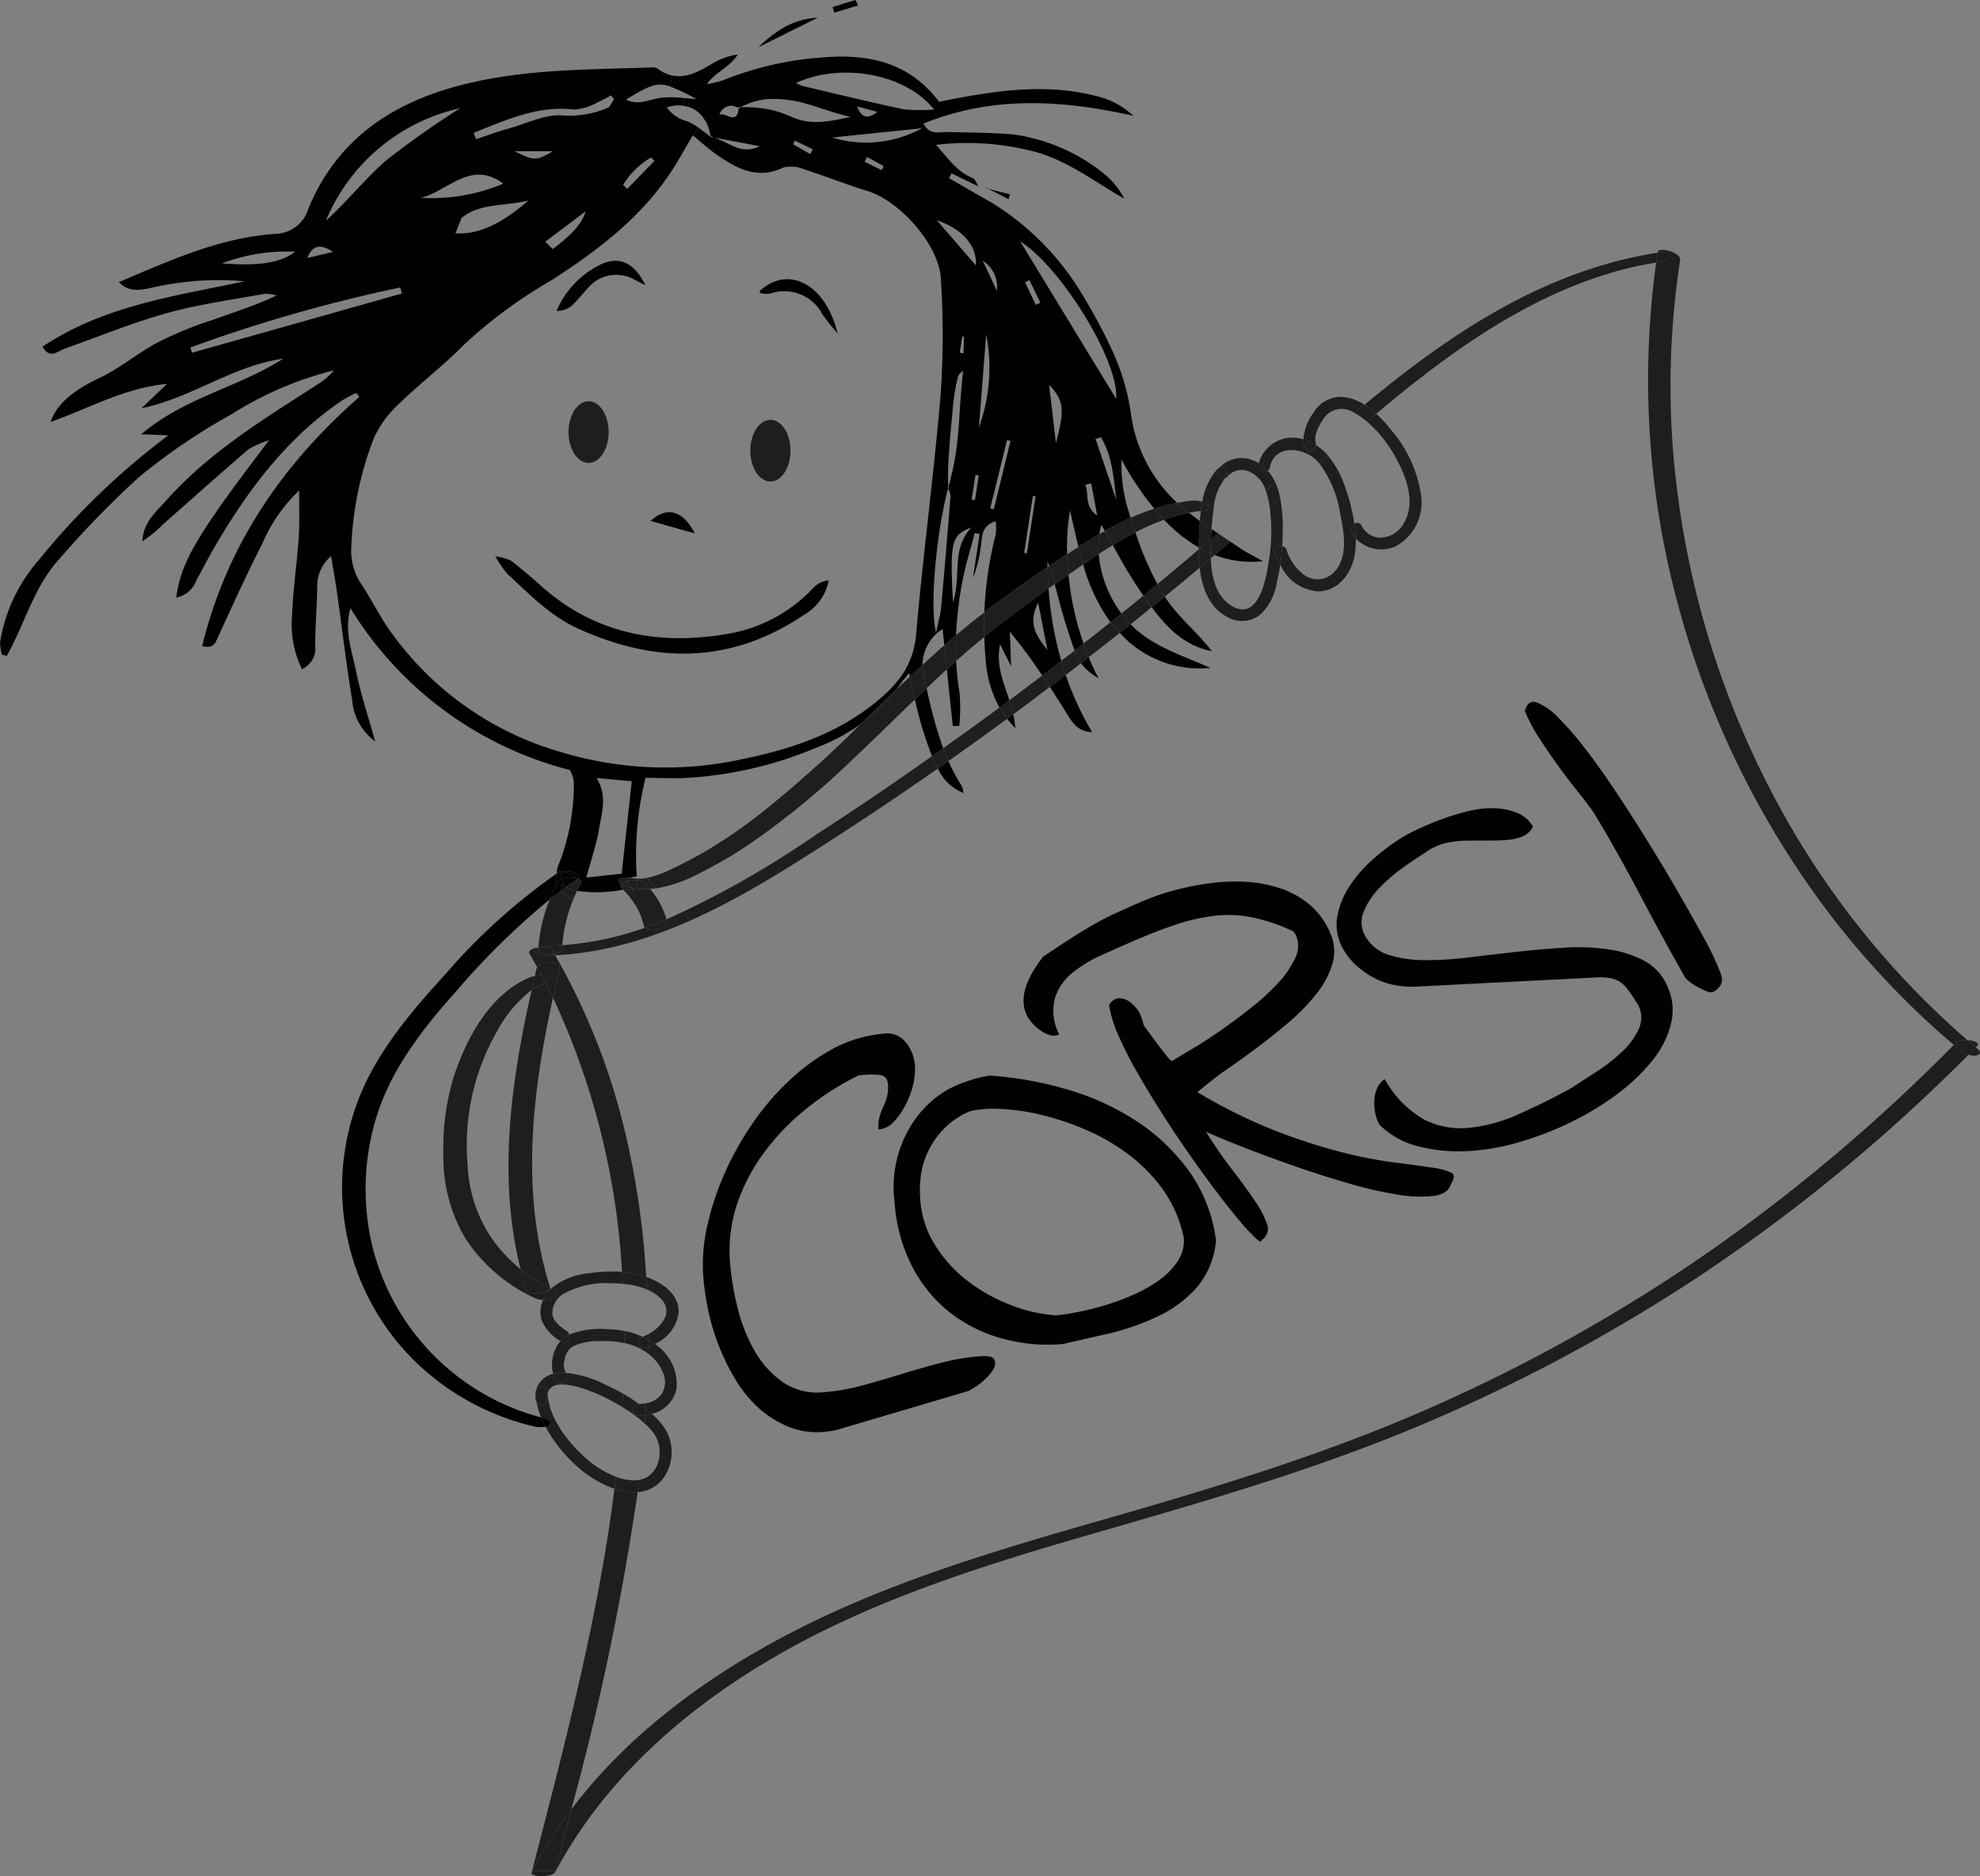 <svg xmlns="http://www.w3.org/2000/svg" viewBox="0 0 166.436 157.732"><rect x="0" y="0" width="166.436" height="157.732" fill="#808080" stroke="none"/><g id="Livello_2" data-name="Livello 2"><g id="Livello_1-2" data-name="Livello 1"><path d="M166.26,88.204c.314.261.177.493-.184.538a1.555,1.555,0,0,1-.606-.073c.203-.202.407-.413.61-.615C166.144,88.106,166.197,88.154,166.26,88.204Z" style="fill:#1e1e1c"/><path d="M165.384,87.453c.563.026,1.081.206.77.523l-.073.08C165.848,87.858,165.615,87.66,165.384,87.453Z" style="fill:#1e1e1c"/><path d="M165.384,87.453c.231.207.464.405.697.603-.203.202-.407.413-.61.615a2.022,2.022,0,0,1-.729-.395c-.17-.147-.341-.285-.51-.432.06-.062.119-.113.179-.175A1.465,1.465,0,0,1,165.384,87.453Z" style="fill:#1e1e1c"/><path d="M165.471,88.67c-.562.561-1.123,1.123-1.693,1.673a145.367,145.367,0,0,1-20.908,16.926,143.724,143.724,0,0,1-23.496,12.563c-9.064,3.82-18.468,6.495-27.89,9.218-9.232,2.671-18.501,5.589-26.813,10.506-7.333,4.338-13.903,10.17-17.959,17.752l-.018-.013c.446-1.722.894-3.454,1.33-5.178,4.547-6.03,10.746-10.694,17.365-14.272,8.639-4.674,18.129-7.447,27.536-10.142,9.355-2.683,18.629-5.499,27.542-9.453a139.902,139.902,0,0,0,23.317-13.106,146.998,146.998,0,0,0,20.449-17.3c.17.147.341.285.51.432A2.022,2.022,0,0,0,165.471,88.67Z" style="fill:#1e1e1c"/><path d="M165.384,87.453a1.465,1.465,0,0,0-.974.215c-.06.062-.119.113-.179.175a71.036,71.036,0,0,1-10.761-11.434A75.254,75.254,0,0,1,140.881,50.187a72.141,72.141,0,0,1-1.668-28.108,1.586,1.586,0,0,1,.208-.039c.238-.034.982-.203.927-.566-.06-.333-.77-.26-1.017-.227l.008-.049c.076-.494,1.988.032,1.893.655a69.694,69.694,0,0,0-.58,16.25,75.117,75.117,0,0,0,7.807,27.593A71.024,71.024,0,0,0,165.384,87.453Z" style="fill:#1e1e1c"/><path d="M140.348,21.474c.056.363-.689.532-.927.566a1.586,1.586,0,0,0-.208.039c.033-.278.075-.555.117-.832C139.579,21.215,140.288,21.141,140.348,21.474Z" style="fill:#1e1e1c"/><path d="M139.331,21.247c-.042.277-.085.554-.117.832-.727.121-1.465.251-2.18.424-6.513,1.571-12.314,5.153-17.56,9.214q-1.929,1.495-3.789,3.071a6.416,6.416,0,0,0-.986-.758c7.247-6.021,15.115-11.279,24.592-12.779C139.3,21.253,139.321,21.246,139.331,21.247Z" style="fill:#1e1e1c"/><path d="M119.442,41.557a4.206,4.206,0,0,1-2.106,4.361,2.943,2.943,0,0,1-3.371-.649l-.01-.002a7.49,7.49,0,0,0-.112-1.251.426.426,0,0,1,.617.196,1.784,1.784,0,0,0,1.69.988A2.318,2.318,0,0,0,118.021,43.959c.963-1.663.248-3.726-.586-5.28a11.031,11.031,0,0,0-2.528-3.241c.257-.224.512-.437.777-.65a11.922,11.922,0,0,1,1.326,1.448A10.825,10.825,0,0,1,119.442,41.557Z" style="fill:#1e1e1c"/><path d="M113.965,45.269a7.672,7.672,0,0,1-.085,1.343c-.24,1.562-1.416,3.162-3.156,3.097a3.761,3.761,0,0,1-3.105-2.247c.079-.514.128-1.033.157-1.554a.479.479,0,0,1,.366.319,4.197,4.197,0,0,0,1.506,2.123,1.905,1.905,0,0,0,2.379-.141c1.339-1.211.966-3.393.639-4.96a9.577,9.577,0,0,0-1.769-4.298c.237-.227.483-.442.728-.657a8.12,8.12,0,0,1,1.43,2.617,16.24,16.24,0,0,1,.788,3.105.521.521,0,0,0-.249.7,2.957,2.957,0,0,0,.361.551Z" style="fill:#1e1e1c"/><path d="M115.684,34.789c-.265.212-.521.426-.777.65a6.404,6.404,0,0,0-.959-.673c-.028-.014-.046-.027-.075-.042.268-.232.537-.464.825-.693A6.416,6.416,0,0,1,115.684,34.789Z" style="fill:#1e1e1c"/><path d="M113.844,44.016a7.49,7.49,0,0,1,.112,1.251,2.957,2.957,0,0,1-.361-.551A.521.521,0,0,1,113.844,44.016Z" style="fill:#1e1e1c"/><path d="M114.698,34.03c-.288.229-.556.461-.825.693a1.869,1.869,0,0,0-2.291.094c-.489.481-1.201,1.697-.984,2.388a.45.45,0,0,1,.027.217,3.876,3.876,0,0,0-.722-.374,2.254,2.254,0,0,0-.347-.114A4.449,4.449,0,0,1,110.433,34.661a2.667,2.667,0,0,1,2.303-1.296A3.904,3.904,0,0,1,114.698,34.03Z" style="fill:#1e1e1c"/><path d="M111.626,38.294c-.245.215-.491.431-.728.657a3.719,3.719,0,0,0-.395-.394,2.175,2.175,0,0,0-.608-.387c.153-.138.304-.267.457-.405a.427.427,0,0,0,.223-.199c.036-.035.081-.068.117-.103A4.613,4.613,0,0,1,111.626,38.294Z" style="fill:#1e1e1c"/><path d="M110.691,37.463c-.036.035-.081.068-.117.103a.319.319,0,0,0,.051-.134A.144.144,0,0,1,110.691,37.463Z" style="fill:#1e1e1c"/><path d="M110.627,37.422l-.002.01a.319.319,0,0,1-.051.134c-.071.07-.151.129-.223.199a.507.507,0,0,1-.714-.292,1.753,1.753,0,0,1-.079-.538,2.254,2.254,0,0,1,.347.114A3.876,3.876,0,0,1,110.627,37.422Z" style="fill:#1e1e1c"/><path d="M110.351,37.765c.071-.07.151-.129.223-.199A.427.427,0,0,1,110.351,37.765Z" style="fill:#1e1e1c"/><path d="M110.351,37.765c-.153.138-.304.267-.457.405-1.192-.608-2.832-.465-3.144,1.106a.419.419,0,0,1-.187.295,2.782,2.782,0,0,0-.753-.631,2.942,2.942,0,0,1,3.747-2.005,1.753,1.753,0,0,0,.079.538A.507.507,0,0,0,110.351,37.765Z" style="fill:#1e1e1c"/><path d="M107.62,47.462c-.08.524-.182,1.055-.302,1.572a4.731,4.731,0,0,1-1.339,2.597,2.449,2.449,0,0,1-2.725.29c-1.589-.79-2.219-2.485-2.412-4.194.314-.265.626-.521.93-.788.065,1.558.44,3.264,1.838,4.045,1.986,1.104,2.685-1.743,2.923-3.093.043-.216.077-.433.11-.651a15.296,15.296,0,0,0,.088-4.6c.302-.257.585-.517.878-.776a14.01,14.01,0,0,1,.212,3.037c-.011.332-.023.674-.043,1.005-.351-.084-.754.168-.606.585A7.218,7.218,0,0,0,107.62,47.462Z" style="fill:#1e1e1c"/><path d="M107.777,45.908c-.029.522-.079,1.04-.157,1.554a7.218,7.218,0,0,1-.448-.969C107.023,46.076,107.426,45.824,107.777,45.908Z" style="fill:#1e1e1c"/><path d="M107.433,41.161a5.58,5.58,0,0,1,.175.705c-.293.259-.575.519-.878.776a7.037,7.037,0,0,0-.188-.95,2.985,2.985,0,0,0-.137-.426c.268-.232.527-.466.795-.698A4.365,4.365,0,0,1,107.433,41.161Z" style="fill:#1e1e1c"/><path d="M107.2,40.569c-.268.232-.527.466-.795.698a2.541,2.541,0,0,0-1.268-1.56,1.574,1.574,0,0,0-1.944.339.407.407,0,0,1-.215.149c.013-.018.036-.035.049-.053a.511.511,0,0,0-.509-.837,2.503,2.503,0,0,1,2.804-.602,3.125,3.125,0,0,1,.49.237.17.17,0,0,0-.021.068.535.535,0,0,0,.773.564A3.929,3.929,0,0,1,107.2,40.569Z" style="fill:#1e1e1c"/><path d="M106.564,39.571a.535.535,0,0,1-.773-.564.17.17,0,0,1,.021-.068A2.782,2.782,0,0,1,106.564,39.571Z" style="fill:#1e1e1c"/><path d="M106.166,47.179A8.66,8.66,0,0,1,102.098,46.656c.452-.376.893-.743,1.325-1.122.257.171.504.34.751.51C104.724,46.421,105.336,46.718,106.166,47.179Z"/><path d="M103.423,45.534c-.432.379-.873.746-1.325,1.122-.116-.038-.23-.086-.344-.134-.002-.253.007-.505.012-.737.004-.161.017-.311.022-.472.197-.162.384-.326.571-.489C102.707,45.06,103.065,45.297,103.423,45.534Z" style="fill:#1e1e1c"/><path d="M102.517,39.305a.511.511,0,0,1,.509.837c-.013.018-.036.035-.049.053a.533.533,0,0,1-.496-.855.076.076,0,0,0,.026-.037Z" style="fill:#1e1e1c"/><path d="M102.098,46.656a4.095,4.095,0,0,1-.327.284c-.008-.143-.017-.286-.017-.417C101.868,46.57,101.982,46.618,102.098,46.656Z" style="fill:#1e1e1c"/><path d="M102.359,44.824c-.187.164-.374.327-.571.489.013-.281.026-.563.048-.842Z"/><path d="M102.482,39.34a.533.533,0,0,0,.496.855,4.816,4.816,0,0,0-.966,2.604c-.075.555-.13,1.113-.176,1.673-.33-.223-.66-.445-.979-.676.021-.27.045-.56.088-.836a.738.738,0,0,1,.144-.018c.277-.028.718-.133.446-.468a.953.953,0,0,0-.472-.285,5.486,5.486,0,0,1,1.262-2.751.607.607,0,0,1,.182-.134A.076.076,0,0,1,102.482,39.34Z" style="fill:#1e1e1c"/><path d="M101.754,46.522c0.0.132.008.274.017.417-.304.267-.616.523-.93.788a11.824,11.824,0,0,1-.089-1.531.689.689,0,0,0,.128-.112A8.367,8.367,0,0,0,101.754,46.522Z" style="fill:#1e1e1c"/><path d="M101.766,45.786c-.005.232-.013.484-.012.737a8.367,8.367,0,0,1-.874-.438c.312-.256.605-.514.907-.771C101.783,45.475,101.771,45.624,101.766,45.786Z" style="fill:#1e1e1c"/><path d="M101.754,56.154a9.068,9.068,0,0,1-7.631-2.951c.309-.236.609-.473.91-.72C96.798,54.301,99.242,55.05,101.754,56.154Z"/><path d="M101.836,44.471c-.023.28-.035.561-.048.842-.302.257-.595.516-.907.771-.038-.016-.084-.043-.122-.059.008-.12.005-.232.012-.342.02-.594.037-1.229.087-1.889C101.176,44.026,101.506,44.248,101.836,44.471Z" style="fill:#1e1e1c"/><path d="M101.536,42.472c.272.335-.169.44-.446.468a.738.738,0,0,0-.144.018,5.077,5.077,0,0,1,.118-.771A.953.953,0,0,1,101.536,42.472Z" style="fill:#1e1e1c"/><path d="M100.88,46.085a.689.689,0,0,1-.128.112.881.881,0,0,0,.006-.171C100.796,46.041,100.842,46.069,100.88,46.085Z" style="fill:#1e1e1c"/><path d="M100.752,46.197a11.824,11.824,0,0,0,.089,1.531c-.964.813-1.939,1.625-2.931,2.424a11.664,11.664,0,0,1-.619-1.046C98.449,48.15,99.611,47.175,100.752,46.197Z" style="fill:#1e1e1c"/><path d="M100.77,45.683c-.007.11-.004.222-.012.342a13.109,13.109,0,0,1-2.911-2.328,13.292,13.292,0,0,1,2.113-.586q.431.354.897.684C100.807,44.455,100.79,45.09,100.77,45.683Z"/><path d="M101.064,42.187a5.077,5.077,0,0,0-.118.771,8.047,8.047,0,0,0-.985.152c-.344-.265-.686-.54-1.005-.832a12.339,12.339,0,0,1,1.264-.191A2.345,2.345,0,0,1,101.064,42.187Z" style="fill:#1e1e1c"/><path d="M101.869,54.745c-2.339-.45-3.799-2.009-5.067-3.701q.584-.442,1.108-.892c.04.067.082.124.122.191C99.093,51.931,100.673,53.175,101.869,54.745Z"/><path d="M98.955,42.279c.319.292.662.567,1.005.832a13.292,13.292,0,0,0-2.113.586c-.27-.284-.547-.59-.819-.925A13.414,13.414,0,0,1,98.955,42.279Z" style="fill:#1e1e1c"/><path d="M97.91,50.151q-.524.451-1.108.892c-.192-.262-.393-.536-.584-.808a1.659,1.659,0,0,1-.107-.158l1.181-.972A11.664,11.664,0,0,0,97.91,50.151Z" style="fill:#1e1e1c"/><path d="M79.698,41.055c.005-.03.017-.048.022-.078a.636.636,0,0,1-.009-.072c.076-.231.142-.464.197-.688.049-.185.096-.36.133-.536a.57.57,0,0,0,.03-.127c.634-2.746.531-5.574.898-8.361a.946.946,0,0,0-.448.478,18.259,18.259,0,0,0-.453,2.885l-.034.42c-.077.767-.154,1.595-.213,2.375-.007.11-.012.211-.019.321-.008.049-.005.1-.013.15-.013.15-.017.311-.03.461a21.429,21.429,0,0,0-.054,2.592c-.002.01.007.021.005.031-.014.028-.021.068-.035.096C79.683,41.022,79.691,41.034,79.698,41.055Zm-.002.01c-.068.243-.137.495-.199.769-.043.216-.096.43-.143.666a1.927,1.927,0,0,0-.046.236c-.049.255-.1.521-.151.786-.632,3.525-.919,7.973-.47,9.66.173-.864.356-1.463.419-2.07.287-3.123.542-6.24.79-9.369A1.621,1.621,0,0,0,79.697,41.065ZM62.234,9.017a.585.585,0,0,0-.132 0l-.006.04a2.514,2.514,0,0,1-.261-.08.984.984,0,0,0-.98.123,1.247,1.247,0,0,0-.357.481c-.013.018-.016.038-.029.056.475-.129,1.066.437,1.396.133a.721.721,0,0,0,.173-.338,2.388,2.388,0,0,0,.058-.376.06.06,0,0,0,.038.016C62.167,9.057,62.201,9.032,62.234,9.017Zm.01.002c.163-.005.335-.009.496-.005a9.016,9.016,0,0,1,3.754.788c1.679.794,3.331.379,5.003.029-.44-.098-.866-.224-1.302-.351-.424-.136-.858-.273-1.293-.411-.211-.073-.434-.137-.647-.2a10.041,10.041,0,0,0-3.457-.55,5.157,5.157,0,0,0-1.011.128c-.167.035-.336.08-.516.133a3.838,3.838,0,0,0-.419.158,4.307,4.307,0,0,0-.598.272Zm-2.221,2.543c.086.033.182.068.268.102.011-.008.021-.007.02.003.094.045.198.091.293.136.276.113.548.256.821.389a4.153,4.153,0,0,0,.582.231,2.314,2.314,0,0,0,1.851-.131c-1.277-.247-2.546-.482-3.824-.728Zm-.04-.006a2.168,2.168,0,0,0-.241-.077l-.002.01c-.01-.002-.008-.011-.018-.013a.035.035,0,0,0-.007-.021,1.978,1.978,0,0,0-.105-.502,1.781,1.781,0,0,0-.162-.46,1.501,1.501,0,0,0-.221-.408A2.48,2.48,0,0,0,57.456,8.901l.059-.649c.341.022.69.055,1.03.077a18.246,18.246,0,0,0-2.215-1.058l.192-.922c1.235.26,2.37-.415,3.517-1.099a5.8,5.8,0,0,1,1.974-.668c-.626,1.047-1.828,1.429-2.598,2.495a9.775,9.775,0,0,0,1.398-.342A27.314,27.314,0,0,1,69.118,4.832c3.937-.337,7.33.426,9.819,3.722,4.665-.933,9.274-1.693,13.894-.287a6.929,6.929,0,0,1,2.436,1.466c-5.948-1.327-11.776-1.715-17.633.654.511,1.019,1.311.687,2.015.714,1.875.045,3.747.039,5.603.212a15.483,15.483,0,0,1,7.548,3.292,6.625,6.625,0,0,1,1.711,2.104c-2.438-1.386-4.641-3.12-7.382-3.914a22.415,22.415,0,0,0-8.454-.619c1.014,1.107,1.739,2.25,3.083,2.79.218.094.326.445.479.701-.754-.359-1.497-.725-2.25-1.094-.072.141-.143.271-.213.402,1.208.701,2.407,1.391,3.616,2.082a22.808,22.808,0,0,1,7.861,8.176,42.169,42.169,0,0,1,2.409,4.609,19.05,19.05,0,0,1,1.435,5.157,12.449,12.449,0,0,0,3.853,7.268.01.01,0,0,1,.008.011,13.414,13.414,0,0,0-1.927.494,25.69,25.69,0,0,1-2.755-4.135,13.042,13.042,0,0,0,.777,4.894c-.739.332-1.464.706-2.174,1.113-.104-.178-.2-.344-.296-.511a5.157,5.157,0,0,0-.169.773c-.588.335-1.17.701-1.754,1.077-.253-.99-.47-2.015-.714-3.064a17.874,17.874,0,0,0-.24,3.676c-.505.327-1.003.666-1.509,1.003-.048-.149-.097-.288-.145-.437.004.173.006.355.01.528-1.806,1.22-3.597,2.473-5.317,3.798a30.969,30.969,0,0,1,.951-6.531,4.917,4.917,0,0,0,.002-1.133c-1.273.381-1.122,1.376-1.257,2.195a10.29,10.29,0,0,1-.657,2.57l.564-3.677c-.137-.031-.272-.072-.409-.103-.32,1.226-.697,2.432-.957,3.667a30.365,30.365,0,0,0-.614,4.924c-.116.094-.233.197-.348.291-.221.189-.432.379-.644.569-.042-.452-.092-.915-.143-1.378a3.633,3.633,0,0,0-1.689,3.029c-.363.319-.717.649-1.061.98-.014-.103-.039-.208-.063-.313-.178.236-.35.432-.5.621l-.261-.212a7.104,7.104,0,0,0,1.349-3.648c.587-6.729,1.493-13.429,2.061-20.161a72.049,72.049,0,0,0,.015-9.791c-.155-2.816-3.466-6.491-6.112-7.311-1.788-.547-3.531-1.25-5.306-1.815a2.857,2.857,0,0,0-1.793-.184c-2.152,1.036-3.865.136-5.559-1.025-.733-.497-1.387-1.113-2.07-1.673l.546-.594c.008.011.018.013.027.024.219.155.435.33.664.486.008.011.017.023.027.024l.219.155c-.002.01.007.021.005.031C59.817,11.519,59.894,11.541,59.983,11.555ZM92.091,36.906c.588,1.709,1.164,3.426,1.752,5.135-.234-1.837-.342-3.705-1.303-5.289C92.39,36.8,92.24,36.858,92.091,36.906Zm.136,6.435c-.193-1.051-.35-1.875-.505-2.708l-.506.135C91.583,41.533,91.088,42.519,92.226,43.341Zm1.596-9.811c.257-3.127-4.599-11.045-8.066-13.236C88.489,24.77,91.098,29.065,93.823,33.53ZM88.761,37.245c.768-2.897.656-3.552-.573-4.904C88.384,34.031,88.572,35.638,88.761,37.245Zm-2.445,9.277.735-4.794-.227-.035-.734,4.784C86.169,46.489,86.247,46.511,86.316,46.522ZM87.454,25.451l-.922-1.902c-.121.062-.252.123-.372.186.307.634.605,1.266.912,1.9C87.192,25.572,87.323,25.511,87.454,25.451ZM83.535,42.817c.477-1.92.942-3.832,1.409-5.753-.097-.025-.196-.04-.293-.065-.477,1.92-.942,3.832-1.418,5.751C83.331,42.766,83.438,42.792,83.535,42.817Zm-1.58-.779.317-2.066-.277-.042L81.677,42.006A2.624,2.624,0,0,0,81.955,42.039Zm.327-6.091a14.706,14.706,0,0,0,.615-7.837C82.671,31.04,82.477,33.489,82.282,35.948ZM80.107,50.658c.73-2.316-.178-4.448,1.546-6.319C79.95,45.019,79.845,45.509,80.107,50.658Zm3.687-26.214a2.593,2.593,0,0,0-1.182-2.518C83.062,22.885,83.368,23.529,83.794,24.444Zm-2.812,5.275c.022-.472.044-.944.056-1.418a.772.772,0,0,0-.151-.003L80.68,29.642C80.777,29.667,80.875,29.692,80.982,29.719Zm1.054-7.396c.097-1.685-1.146-3.079-3.282-3.801C79.905,19.851,80.859,20.959,82.035,22.323ZM75.937,9.186a14.54,14.54,0,0,0,2.587.022c-2.463-3.069-7.871-3.959-11.617-2.227a3.051,3.051,0,0,0,.549.246C70.277,7.893,73.096,8.579,75.937,9.186Zm-1.826,5.112c.058-.113.115-.225.172-.328-.465-.264-.932-.517-1.399-.771-.062.142-.133.273-.204.404C73.159,13.839,73.639,14.074,74.11,14.298Zm-2.062-5.355c.417,1.106.999,1.003,1.709.465C73.253,9.27,72.748,9.132,72.048,8.944Zm5.454,1.838c-2.488.256-4.975.512-7.556.783A9.796,9.796,0,0,0,77.503,10.782ZM68.105,12.952c.071-.131.141-.262.213-.402-.5-.239-.998-.487-1.497-.725-.056.103-.101.197-.157.3C67.148,12.401,67.631,12.677,68.105,12.952Z"/><path d="M96.801,51.044c-.571.489-1.17.964-1.769,1.438-.192-.201-.372-.411-.551-.631-.077-.093-.144-.184-.211-.275.612-.493,1.225-.996,1.838-1.499a1.659,1.659,0,0,0,.107.158C96.408,50.508,96.609,50.781,96.801,51.044Z" style="fill:#1e1e1c"/><path d="M97.291,49.105l-1.181.972a42.502,42.502,0,0,1-2.566-4.248c.625-.38,1.258-.748,1.905-1.074A25.565,25.565,0,0,0,97.291,49.105Z"/><path d="M97.028,42.772c.272.335.549.641.819.925a18.348,18.348,0,0,0-2.398,1.059c-.005-.031-.022-.054-.027-.085-.125-.373-.248-.756-.372-1.139A17.497,17.497,0,0,1,97.028,42.772Z" style="fill:#1e1e1c"/><path d="M94.482,51.851c.179.22.359.429.551.631-.301.247-.6.485-.91.72a9.592,9.592,0,0,1-.773-.898c.311-.246.61-.483.921-.729C94.338,51.667,94.405,51.759,94.482,51.851Z" style="fill:#1e1e1c"/><path d="M95.422,44.671c.005.031.022.054.027.085-.647.326-1.28.694-1.905,1.074-.222-.398-.444-.797-.668-1.185.71-.407,1.435-.781,2.174-1.113C95.174,43.914,95.297,44.298,95.422,44.671Z" style="fill:#1e1e1c"/><path d="M94.123,53.203c-.854.688-1.728,1.374-2.611,2.048-.155-.378-.309-.756-.431-1.149.758-.592,1.519-1.194,2.269-1.797A9.592,9.592,0,0,0,94.123,53.203Z" style="fill:#1e1e1c"/><path d="M94.271,51.576c-.311.246-.61.483-.921.729l-.159-.217a14.979,14.979,0,0,1-2.142-4.638c.429-.288.869-.585,1.307-.872A9.736,9.736,0,0,0,94.271,51.576Z"/><path d="M91.801,61.547c-1.247-.05-1.673-.833-2.161-1.606-.453-.737-.918-1.466-1.393-2.197.456-.335.901-.661,1.337-.999A25.512,25.512,0,0,0,91.801,61.547Z"/><path d="M91.513,55.25a16.963,16.963,0,0,0,.832,1.767A4.838,4.838,0,0,1,90.858,55.757Q91.2,55.506,91.513,55.25Z"/><path d="M91.513,55.25q-.312.256-.654.507a5.255,5.255,0,0,1-.524-1.072c.252-.194.505-.388.747-.583C91.204,54.495,91.358,54.873,91.513,55.25Z" style="fill:#1e1e1c"/><path d="M92.876,44.645c.224.388.446.787.668,1.185-.401.242-.794.495-1.187.749a6.845,6.845,0,0,1,.054-1.671Q92.646,44.761,92.876,44.645Z" style="fill:#1e1e1c"/><path d="M90.335,54.685a5.255,5.255,0,0,0,.524,1.072q-.622.496-1.275.988c-.132-.395-.263-.789-.374-1.19C89.587,55.269,89.965,54.983,90.335,54.685Z" style="fill:#1e1e1c"/><path d="M91.082,54.102c-.242.196-.495.389-.747.583-.202-.527-.43-1.219-.737-2.187-.355-1.117-.634-2.262-.947-3.393.112-.074.226-.157.339-.231.272-.191.554-.38.826-.571A24.464,24.464,0,0,0,91.082,54.102Z"/><path d="M92.411,44.907a6.845,6.845,0,0,0-.054,1.671c-.439.287-.879.584-1.307.872-.149-.478-.276-.973-.392-1.466C91.241,45.608,91.824,45.242,92.411,44.907Z" style="fill:#1e1e1c"/><path d="M89.584,56.745c-.436.338-.881.664-1.337.999-.213-.326-.418-.641-.642-.958.537-.403,1.076-.816,1.605-1.231C89.32,55.956,89.452,56.351,89.584,56.745Z" style="fill:#1e1e1c"/><path d="M90.658,45.984c.117.493.243.988.392,1.466-.409.291-.826.571-1.234.853-.063-.576-.097-1.148-.113-1.707.044-.024.08-.059.124-.082C90.108,46.334,90.379,46.153,90.658,45.984Z" style="fill:#1e1e1c"/><path d="M89.21,55.555c-.529.415-1.068.828-1.605,1.231a41.204,41.204,0,0,0-2.724-3.676c.041.856.07,1.72.11,2.91-.356-.712-.589-1.173-.928-1.862-.359,1.746.283,3.17.784,4.713l-.832.611a9.495,9.495,0,0,1-1.154-3.951c-.061-.657-.101-1.321-.121-1.981,1.737-1.433,3.545-2.795,5.402-4.088A29.091,29.091,0,0,0,89.21,55.555Zm-1.166-.907c-.239-1.21-.47-2.409-.776-3.974C86.322,52.481,87.209,53.558,88.044,54.648Z"/><path d="M88.247,57.744c-.952.734-1.934,1.464-2.916,2.193l-.16.117c-.089-.408-.201-.8-.324-1.183.925-.688,1.851-1.385,2.758-2.086C87.829,57.103,88.034,57.418,88.247,57.744Z" style="fill:#1e1e1c"/><path d="M89.816,48.303c-.272.191-.554.38-.826.571-.112.074-.226.157-.339.231-.145-.508-.291-1.006-.457-1.507.507-.337,1.004-.676,1.509-1.003C89.719,47.155,89.753,47.727,89.816,48.303Z" style="fill:#1e1e1c"/><path d="M88.651,49.106c-.169.116-.339.231-.51.357-.042-.583-.073-1.175-.082-1.773.046-.033.09-.057.135-.091C88.36,48.1,88.506,48.598,88.651,49.106Z" style="fill:#1e1e1c"/><path d="M88.059,47.689c.009.598.04,1.19.082,1.773-1.858,1.293-3.665,2.655-5.402,4.088-.025-.692-.021-1.379.003-2.063C84.462,50.163,86.253,48.91,88.059,47.689Z" style="fill:#1e1e1c"/><path d="M85.171,60.054a7.836,7.836,0,0,1,.175,1.17,9.188,9.188,0,0,1-.688-.793Z"/><path d="M85.171,60.054l-.513.377c-.244-.321-.449-.635-.644-.949l.832-.611C84.97,59.255,85.082,59.646,85.171,60.054Z" style="fill:#1e1e1c"/><path d="M84.014,59.482c.195.313.399.628.644.949q-2.445,1.795-4.936,3.553c-.158-.358-.305-.715-.441-1.079Q81.663,61.221,84.014,59.482Z" style="fill:#1e1e1c"/><path d="M80.839,66.067a1.744,1.744,0,0,1,.141.598,3.929,3.929,0,0,1-2.143-2.059l.885-.623A15.047,15.047,0,0,0,80.839,66.067Z"/><path d="M82.742,51.487c-.024.684-.028,1.372-.003,2.063-.809.655-1.599,1.323-2.363,2.015-.041-.725-.042-1.443-.012-2.167C81.143,52.739,81.929,52.101,82.742,51.487Z" style="fill:#1e1e1c"/><path d="M80.642,61.019l-.55.027c-.163-1.573-.337-3.147-.502-4.771.002-.01.013-.018.024-.027.247-.225.505-.459.762-.682A21.82,21.82,0,0,0,80.662,58.25,16.298,16.298,0,0,1,80.642,61.019Z"/><path d="M79.722,63.984l-.885.623a9.767,9.767,0,0,1-.498-1.038c.316-.215.632-.429.942-.665C79.417,63.269,79.565,63.626,79.722,63.984Z" style="fill:#1e1e1c"/><path d="M79.281,62.904c-.309.236-.626.45-.942.665a31.804,31.804,0,0,1-1.433-4.772c.331-.313.663-.627.984-.942A38.685,38.685,0,0,0,79.281,62.904Z"/><path d="M80.376,55.566c-.257.224-.515.457-.762.682-.011.008-.023.017-.024.027-.071-.658-.139-1.337-.217-2.016.211-.19.423-.38.644-.569.116-.094.233-.197.348-.291C80.334,54.123,80.335,54.841,80.376,55.566Z" style="fill:#1e1e1c"/><path d="M78.339,63.569a9.767,9.767,0,0,0,.498,1.038Q72.649,68.939,66.228,72.941c-5.937,3.682-12.449,7.024-19.563,7.369a.47.47,0,0,0-.071-.132c.353-.057.627-.197.642-.428.005-.1.019-.189.024-.29a25.952,25.952,0,0,0,6.942-1.464.649.649,0,0,0,.255.12,2.097,2.097,0,0,0,.714.029,1.862,1.862,0,0,0,.689-.208c.101-.065.29-.178.252-.326A2.018,2.018,0,0,0,56.02,77.294,79.381,79.381,0,0,0,68.573,70.185Q73.526,66.984,78.339,63.569Z" style="fill:#1e1e1c"/><path d="M79.589,56.274c-.575.519-1.132,1.05-1.699,1.581-.081-.397-.171-.795-.262-1.194a2.84,2.84,0,0,1-.087-.752c.591-.557,1.202-1.111,1.832-1.651C79.45,54.938,79.518,55.616,79.589,56.274Z" style="fill:#1e1e1c"/><path d="M84.906,16.339c-.041.135-.092.269-.133.405-.563-.289-1.116-.576-1.688-.866C83.698,16.032,84.302,16.186,84.906,16.339Z"/><path d="M77.628,56.662c.091.398.181.797.262,1.194-.321.315-.653.628-.984.942-.142-.588-.277-1.226-.426-1.907.344-.332.698-.662,1.061-.98A2.84,2.84,0,0,0,77.628,56.662Z" style="fill:#1e1e1c"/><path d="M80.04,39.681c.008-.049.024-.087.03-.127A.57.57,0,0,1,80.04,39.681Z" style="fill:#fff"/><path d="M79.706,40.874c.074-.221.139-.444.202-.657-.055.224-.121.457-.197.688C79.713,40.895,79.704,40.884,79.706,40.874Z" style="fill:#fff"/><path d="M79.711,40.905a.636.636,0,0,0,.009.072l-.044.024C79.691,40.973,79.697,40.933,79.711,40.905Z" style="fill:#fff"/><path d="M79.72,40.977c-.005.03-.017.048-.022.078-.007-.021-.015-.033-.022-.054Z" style="fill:#fff"/><path d="M79.79,37.821c-.014.16-.017.311-.03.461C79.772,38.132,79.777,37.971,79.79,37.821Z" style="fill:#fff"/><path d="M83.085,15.877a1.943,1.943,0,0,1-.234-.056s.044-.024.055-.032C82.962,15.818,83.028,15.849,83.085,15.877Z"/><path d="M55.176,74.686a.435.435,0,0,0-.051.002c-.149-.215-.301-.41-.463-.607a1.047,1.047,0,0,0-.375-.26,8.265,8.265,0,0,0,2.084-.722c.904-.418,1.795-.888,2.67-1.381a42.831,42.831,0,0,0,4.982-3.394,104.035,104.035,0,0,0,8.291-7.419,13.646,13.646,0,0,0,2.981-2.881c.383-.386.784-.76,1.186-1.133.149.68.283,1.318.426,1.907-1.733,1.667-3.439,3.357-5.2,5.01A68.244,68.244,0,0,1,63.306,70.753a37.311,37.311,0,0,1-4.67,2.744A11.697,11.697,0,0,1,55.176,74.686Z" style="fill:#1e1e1c"/><path d="M75.656,56.986l.261.212c-.15.189-.28.372-.42.563-.065.091-.128.173-.202.262-1.007.958-1.994,1.92-2.981,2.881a17.114,17.114,0,0,1-3.764,1.982,32.853,32.853,0,0,1-11.152,2.528c-1.026.025-2.062-.013-3.132-.025a26.858,26.858,0,0,0-.738,8.304c-.02-.003-.041.004-.061.001a3.19,3.19,0,0,0-.48.098c-.275-.052-.927-.092-.987.233-.023.148.092.257.251.342-.104.085-.139.181-.033.278a2.03,2.03,0,0,1,.158.156.09.09,0,0,0-.051.002,11.583,11.583,0,0,1-2.519.2,11.358,11.358,0,0,1-1.299-.108c.104-.217.218-.432.332-.647.109-.186-.055-.302-.256-.373.329-.233-.129-.475-.352-.54a2.134,2.134,0,0,0-1.084-.055l-.02-.003-.002.01a.874.874,0,0,0-.27.11l-.034.025a2.21,2.21,0,0,0-.012-.255l.075-.292a18.19,18.19,0,0,0,1.349-7.017,2.537,2.537,0,0,0-.098-.612,2.776,2.776,0,0,0-.235-.512,30.472,30.472,0,0,1-18.441-13.603c-.554,1.898.148,3.655.497,5.398.36,1.806.96,3.567,1.579,5.796a4.774,4.774,0,0,1-1.94-3.515c-.507-3.093-.868-6.213-1.311-9.327-.112-.786-.264-1.578-.453-2.72A3.241,3.241,0,0,0,26.667,49.219c-.014,1.677-.17,3.353-.173,5.022A1.911,1.911,0,0,1,25.386,56.256a8.473,8.473,0,0,1-.833-4.529c.077-2.153.395-4.29.553-6.441.086-1.221.032-2.453.045-4.05a13.361,13.361,0,0,0-3.12,4.509c-1.31,2.541-2.48,5.154-3.678,7.752-.242.519-.389,1.084-1.359.813,2.066-8.455,6.731-15.256,13.207-20.94l-.253-.332a11.588,11.588,0,0,0-1.233.651c-4.848,3.313-8.186,7.92-11.039,12.936-.406.737-.793,1.477-1.19,2.215a2.215,2.215,0,0,1-1.67,1.393c.4-3.004,1.701-5.222,7.805-13.22a8.048,8.048,0,0,0-1.712.739c-2.424,2.087-4.815,4.219-7.215,6.339a10.551,10.551,0,0,1-1.724,1.415c.055-1.61,1.184-2.509,2.101-3.542,3.598-4.001,8.138-6.754,12.585-9.623a5.773,5.773,0,0,0,1.42-1.209,29.332,29.332,0,0,0-8.631,3.704,51.504,51.504,0,0,0-7.771,5.283A80.895,80.895,0,0,0,4.971,47.014c-2.125,2.314-2.889,5.445-4.403,8.126-.137-.031-.272-.072-.417-.115a3.969,3.969,0,0,1-.139-1.073,13.858,13.858,0,0,1,3.275-6.903A60.803,60.803,0,0,1,14.157,36.596c-.836-.027-1.438-.059-2.283-.087,3.653-3.102,8.194-3.953,11.931-6.354-4.238.584-7.701,3.311-11.909,4.163.651-.618,1.291-1.228,2.145-2.048-3.647.361-6.55,2.071-9.789,3.203.46-1.417,1.817-2.615,4.053-3.668,1.647-.779,3.048-1.93,4.603-2.835a30.588,30.588,0,0,1,5.004-2.085c1.759-.651,3.551-1.185,5.332-2.045a3.341,3.341,0,0,0-.99-.142c-2.738.501-5.516.874-8.19,1.617-2.937.814-5.778,1.987-8.657,3.012-.61.22-1.21.897-1.834-.18C8.716,25.695,14.707,24.894,20.564,23.648a25.062,25.062,0,0,0-7.655.505c-1.036.226-2.056.474-2.917-.437,4.261-1.795,8.466-3.75,13.188-4.057a2.955,2.955,0,0,0,2.743-2.119C28.53,11.222,33.74,8.187,40.109,6.837c4.781-1.027,9.673-.995,14.534-1.16a1.066,1.066,0,0,1,.606.073,3.167,3.167,0,0,0,1.274.6l-.192.922c-1.173-.402-1.784-.041-3.72,1.099,1.071.539,2.01-.046,2.998-.157a8.515,8.515,0,0,1,1.906.039l-.059.649a2.923,2.923,0,0,0-1.047.032,2.632,2.632,0,0,0-.369.095,3.082,3.082,0,0,0,1.781,1.184,5.149,5.149,0,0,1,.964.573l-.546.594c-.668,1.122-1.219,2.14-1.864,3.113-2.554,3.857-6.158,6.572-9.965,9.034A40.985,40.985,0,0,0,39.058,28.923c-1.741,1.787-3.755,3.309-5.551,5.057a8.868,8.868,0,0,0-2.074,2.838,28.232,28.232,0,0,0-1.902,9.168,5.046,5.046,0,0,0,.861,3.157c.774,1.151,1.391,2.409,2.165,3.559A26.509,26.509,0,0,0,47.16,63.228a30.246,30.246,0,0,0,15.445.548c4.263-.884,8.304-2.297,11.646-5.285A10.889,10.889,0,0,0,75.656,56.986Zm-23.397,16.463c.286-2.657.56-5.165.848-7.771-.928-.082-1.855-.173-2.963-.272.94,1.52.434,2.909.219,4.242s-.676,2.628-1.078,4.124C50.427,73.654,51.365,73.545,52.259,73.449Zm.463-57.565c.768-.783,1.527-1.577,2.294-2.359l-.29-.287a6.815,6.815,0,0,0-2.346,2.301C52.495,15.657,52.609,15.766,52.723,15.884ZM51.625,8.33c-.095-.106-.18-.21-.275-.315A9.419,9.419,0,0,1,50.217,8.61a4.599,4.599,0,0,1-1.934.604c-3.089-.373-5.75.878-8.463,1.949.063.182.126.363.191.535.894-.288,1.776-.628,2.683-.873,1.596-.443,3.276-1.308,4.803-1.105a8.273,8.273,0,0,0,3.548-.639C51.289,9.007,51.435,8.584,51.625,8.33ZM46.463,20.944c1.242-.973,2.374-1.892,2.764-3.178-1.042.791-2.185,1.648-3.397,2.555C45.892,20.38,46.155,20.643,46.463,20.944Zm-3.209-8.232c1.624.826,1.859.811,3.218-.002C45.52,12.715,44.57,12.711,43.254,12.712ZM44.431,16.848c-1.96.509-4.086.193-5.64,1.482-.167.43-.336.869-.5,1.279C40.06,19.749,42.036,18.939,44.431,16.848Zm-2.121-1.408c-2.733-2.038-4.66.631-6.921,1.194A15.628,15.628,0,0,0,42.31,15.44Zm-9.836-1.964a75.684,75.684,0,0,1,6.206-4.38,15.955,15.955,0,0,0-11.283,9.449C29.179,16.947,30.677,15.032,32.474,13.476Zm1.307,11.198-.135-.506a127.447,127.447,0,0,0-17.639,5.044c.038.147.086.296.124.444Q24.966,27.171,33.781,24.674Zm-7.939-2.988c.724-.172,1.438-.336,2.162-.508C27.093,20.593,26.305,20.451,25.842,21.686Zm-7.182.456c3.048.245,4.953-.039,6.14-.98A15.293,15.293,0,0,0,18.66,22.142Z"/><path d="M72.313,60.905c.987-.961,1.974-1.923,2.981-2.881A13.646,13.646,0,0,1,72.313,60.905Z" style="fill:#1e1e1c"/><path d="M68.477,49.309a1.956,1.956,0,0,1,1.181-.507,4.238,4.238,0,0,1-2.105,2.904c-6.115,4.12-12.478,4.116-19.028,1.108-2.325-1.065-4.048-2.897-5.893-4.586a11.025,11.025,0,0,1-1-1.459,4.769,4.769,0,0,1,1.302.351c.877.681,1.728,1.398,2.555,2.142,4.44,3.969,9.716,4.991,15.369,4.077A12.792,12.792,0,0,0,68.477,49.309Z"/><path d="M56.156,120.595c.823,1.887-.079,4.47-2.244,4.805-.103.014-.207.029-.309.034.018-.119.025-.229.043-.347.025-.229.058-.446.073-.677,1.71-.264,2.198-2.526,1.262-3.873a4.74,4.74,0,0,0-.797-.871c.025-.229.04-.459.054-.68a3.281,3.281,0,0,0,.544-.119A4.966,4.966,0,0,1,56.156,120.595Z" style="fill:#1e1e1c"/><path d="M55.292,113.168a4.026,4.026,0,0,1,1.569,3.62,2.75,2.75,0,0,1-2.079,2.079c-.161-.136-.331-.283-.503-.411l-.01-.002a3.884,3.884,0,0,0,.033-.481,1.992,1.992,0,0,0,1.313-.78,1.893,1.893,0,0,0,.083-1.859,3.665,3.665,0,0,0-1.23-1.544c-.002-.182.004-.354-0-.526a4.598,4.598,0,0,0,.58-.285Z" style="fill:#1e1e1c"/><path d="M57.05,110.352a3.385,3.385,0,0,1-2.001,2.627,4.465,4.465,0,0,0-.58-.372c.013-.15.004-.293.006-.434,1.114-.598,2.171-1.822,1.094-2.979a3.446,3.446,0,0,0-1.194-.79c-.018-.347-.034-.703-.061-1.051C55.639,107.809,57.09,108.77,57.05,110.352Z" style="fill:#1e1e1c"/><path d="M70.415,28.037a19.341,19.341,0,0,1-1.265-1.58,3.625,3.625,0,0,0-4.423-1.771,2.18,2.18,0,0,1-.783-.039c-.04-.006-.065-.101-.107-.158C66.233,22.256,69.38,23.832,70.415,28.037Z"/><path d="M54.783,118.867a3.281,3.281,0,0,1-.544.119c.017-.179.035-.359.041-.53C54.452,118.584,54.621,118.731,54.783,118.867Z" style="fill:#1e1e1c"/><path d="M53.603,125.434a223.14,223.14,0,0,1-5.58,26.682c-.595.779-1.153,1.583-1.685,2.412-.574.903-1.119,1.821-1.618,2.767,1.535-5.916,3.081-11.84,4.39-17.8,1.039-4.727,1.935-9.517,2.542-14.33A4.838,4.838,0,0,0,53.603,125.434Z" style="fill:#1e1e1c"/><path d="M53.646,125.087c-.018.119-.025.229-.043.347a4.838,4.838,0,0,1-1.952-.269l.125-1.013a4.069,4.069,0,0,0,1.674.297,1.123,1.123,0,0,0,.269-.04C53.705,124.64,53.671,124.858,53.646,125.087Z" style="fill:#1e1e1c"/><path d="M54.238,118.986c-.014.22-.029.451-.054.68a10.364,10.364,0,0,0-1.237-.969c-.211-.144-.423-.277-.635-.411.017-.372.033-.744.051-1.125a12.57,12.57,0,0,1,1.335.862.09.09,0,0,1-.051.002.501.501,0,0,0-.002,1.001A3.749,3.749,0,0,0,54.238,118.986Z" style="fill:#1e1e1c"/><path d="M54.279,118.456c-.006.171-.023.351-.041.53a3.749,3.749,0,0,1-.593.041.501.501,0,0,1,.002-1.001.09.09,0,0,0,.051-.002,2.438,2.438,0,0,1,.256.181c.1.076.208.163.316.251Z" style="fill:#1e1e1c"/><path d="M54.269,118.454c-.108-.087-.216-.175-.316-.251a2.438,2.438,0,0,0-.256-.181,2.98,2.98,0,0,0,.604-.049A3.884,3.884,0,0,1,54.269,118.454Z" style="fill:#1e1e1c"/><path d="M71.913,0c.068.152.135.304.213.458-.668.201-1.327.404-1.995.605-.046-.159-.093-.318-.141-.467C70.629.39,71.266.194,71.913,0Z"/><path d="M54.468,113.265c.004.173-.002.344 0.0.526a5.067,5.067,0,0,0-1.706-.818,2.823,2.823,0,0,0-.284-.064c.01-.332.001-.668.003-1.011a5.806,5.806,0,0,1,1.544.49c-.574.246-.304,1.188.28.943Z" style="fill:#1e1e1c"/><path d="M55.048,112.979a4.598,4.598,0,0,1-.58.285c.004-.222.007-.444-0-.658A4.465,4.465,0,0,1,55.048,112.979Z" style="fill:#1e1e1c"/><path d="M54.468,112.607c.008.214.004.436 0.0.658l-.162.066c-.584.244-.854-.698-.28-.943A2.572,2.572,0,0,1,54.468,112.607Z" style="fill:#1e1e1c"/><path d="M54.474,112.173c-.001.141.007.284-.006.434a2.572,2.572,0,0,0-.442-.22s.013-.018.023-.017A4.402,4.402,0,0,0,54.474,112.173Z" style="fill:#1e1e1c"/><path d="M65.776,38.424a1.419,1.419,0,0,1-.786,1.164A.971.971,0,0,1,63.822,38.498a8.116,8.116,0,0,1,.502-1.886c.227-.026.453-.052.69-.076A7.346,7.346,0,0,1,65.776,38.424Z"/><path d="M48.023,152.116c-.436,1.724-.884,3.456-1.33,5.178l-1.973.001c.499-.945,1.045-1.863,1.618-2.767C46.87,153.7,47.428,152.895,48.023,152.116Z" style="fill:#1e1e1c"/><path d="M68.903,9.069c.434.137.868.275,1.293.411C69.771,9.343,69.337,9.206,68.903,9.069Z" style="fill:#fff"/><path d="M54.313,107.353c.028.348.044.705.061,1.051a6.267,6.267,0,0,0-2.022-.472c-.009-.335-.038-.674-.067-1.012a8.738,8.738,0,0,1,2.0.418A.037.037,0,0,1,54.313,107.353Z" style="fill:#1e1e1c"/><path d="M51.776,124.152l-.125,1.013a9.467,9.467,0,0,1-3.503-2.227,11.984,11.984,0,0,1-2.293-2.992.545.545,0,0,0,.293-.127c.332-.253-.056-.494-.328-.566-.117-.028-.224-.055-.34-.093a7.112,7.112,0,0,1-.378-1.292c.261.344.932.254.892-.278a1.301,1.301,0,0,1,.036-.43c.091,1.916,1.533,3.857,2.886,5.127A8.487,8.487,0,0,0,51.776,124.152Z" style="fill:#1e1e1c"/><path d="M46.711,157.308a.418.418,0,0,0-.055.093c-.215.412-2.085.469-1.963.002.006-.04.02-.068.027-.107l1.973-.001Z" style="fill:#1e1e1c"/><path d="M54.313,107.353a.037.037,0,0,0-.028-.014,8.738,8.738,0,0,0-2-.418A62.668,62.668,0,0,0,46.482,83.874c.18-.842.368-1.674.566-2.503.14-.585-1.61-.52-1.893-.058q-.308-.563-.646-1.131c-.153-.256.264-.465.749-.533l-.012.079a.441.441,0,0,0-.22.249c-.1.389.549.378.763.37.294-.005.588-.011.876-.038a55.593,55.593,0,0,1,5.857,14.779A68.681,68.681,0,0,1,54.313,107.353Z" style="fill:#1e1e1c"/><path d="M52.363,117.16c-.018.382-.035.753-.051,1.125a18.381,18.381,0,0,0-1.805-.965c-.936-.427-4.13-1.767-4.477-.161-.005-.031-.001-.061-.006-.092a.519.519,0,0,0-.928-.284A1.885,1.885,0,0,1,46.497,115.502a1.467,1.467,0,0,0,.406.649c.479.438,1.185-.273.704-.701-.008-.011-.027-.024-.015-.033a9.392,9.392,0,0,1,3.26.976A16.85,16.85,0,0,1,52.363,117.16Z" style="fill:#1e1e1c"/><path d="M52.479,112.909a8.349,8.349,0,0,0-2.11-.162,4.992,4.992,0,0,0-2.147.409,1.484,1.484,0,0,0-.747,1.11,1.286,1.286,0,0,0,.117,1.151,3.983,3.983,0,0,0-.7.014,3.374,3.374,0,0,0-.395.071,3.187,3.187,0,0,1,.504-2.624l.112-.135c.008.011.017.023.027.024.421.287.818-.188.705-.57a7.253,7.253,0,0,1,3.266-.45,7.972,7.972,0,0,1,1.373.15C52.48,112.241,52.49,112.577,52.479,112.909Z" style="fill:#1e1e1c"/><path d="M52.285,106.92c.029.338.058.677.067,1.012a8.121,8.121,0,0,0-.893-.046,7.551,7.551,0,0,0-4.123.895,1.93,1.93,0,0,0-.904,1.672c.079.67.701,1.099,1.214,1.451a.407.407,0,0,1,.198.293,2.634,2.634,0,0,0-.731.545,3.719,3.719,0,0,1-1.54-1.632,2.354,2.354,0,0,1,.088-1.828,1.986,1.986,0,0,0,.772-.155c.204-.08.71-.407.283-.594-.132-.061-.275-.123-.405-.194a5.792,5.792,0,0,1,3.276-1.308A12.557,12.557,0,0,1,52.285,106.92Z" style="fill:#1e1e1c"/><path d="M64.8,8.318a10.041,10.041,0,0,1,3.457.55A10.041,10.041,0,0,0,64.8,8.318Z" style="fill:#fff"/><path d="M56.113,77.612c.038.147-.151.26-.252.326a1.862,1.862,0,0,1-.689.208,2.097,2.097,0,0,1-.714-.029.649.649,0,0,1-.255-.12c.609-.21,1.222-.45,1.818-.703A2.018,2.018,0,0,1,56.113,77.612Z" style="fill:#1e1e1c"/><path d="M63.735,3.976c1.74-1.645,3.085-2.37,5.005-2.49Q66.259,2.729,63.735,3.976Z"/><path d="M53.674,76.56a6.477,6.477,0,0,0-1.299-1.757,1.685,1.685,0,0,1,.935.103c-.067-.091-.124-.181-.191-.272a3.379,3.379,0,0,0,.445.068,5.399,5.399,0,0,0,1.077.034A6.538,6.538,0,0,1,56.02,77.294c-.595.253-1.209.492-1.818.703a.245.245,0,0,1-.072-.122,7.061,7.061,0,0,0-.432-1.27C53.689,76.592,53.683,76.571,53.674,76.56Z" style="fill:#1e1e1c"/><path d="M54.661,74.081c.162.197.314.392.463.607a4.051,4.051,0,0,1-.483.047,6.951,6.951,0,0,0-.533-.547.899.899,0,0,0-.568-.188c-.004-.041-.006-.092-.01-.133a2.643,2.643,0,0,0,.756-.046A1.047,1.047,0,0,1,54.661,74.081Z" style="fill:#1e1e1c"/><path d="M54.109,74.188a6.951,6.951,0,0,1,.533.547,5.399,5.399,0,0,1-1.077-.034c-.004-.041-.006-.092-.008-.143-.002-.182-.013-.376-.015-.559A.899.899,0,0,1,54.109,74.188Z" style="fill:#1e1e1c"/><path d="M64.8,8.318a5.742,5.742,0,0,0-1.011.128A5.157,5.157,0,0,1,64.8,8.318Z" style="fill:#fff"/><path d="M47.608,115.45c.481.428-.225,1.139-.704.701a1.467,1.467,0,0,1-.406-.649,3.374,3.374,0,0,1,.395-.071,3.983,3.983,0,0,1,.7-.014C47.581,115.425,47.599,115.438,47.608,115.45Z" style="fill:#1e1e1c"/><path d="M58.408,44.841c-1.242-.342-2.483-.695-3.724-1.047C56.062,42.528,57.42,42.909,58.408,44.841Z"/><path d="M47.843,112.198c.113.382-.283.857-.705.57-.01-.002-.018-.013-.027-.024A2.634,2.634,0,0,1,47.843,112.198Z" style="fill:#1e1e1c"/><path d="M53.556,74.559c.002.051.005.102.008.143a3.379,3.379,0,0,1-.445-.068c-.126-.171-.261-.344-.398-.506l-.008-.011c.064-.021.108-.044.139-.049A2.271,2.271,0,0,1,53.541,74C53.543,74.182,53.554,74.376,53.556,74.559Z" style="fill:#1e1e1c"/><path d="M53.531,73.867c.004.041.006.092.01.133a2.271,2.271,0,0,0-.688.066c-.031.005-.075.029-.139.049-.119-.15.059-.254.272-.322l.069.011A2.548,2.548,0,0,0,53.531,73.867Z" style="fill:#1e1e1c"/><path d="M53.311,74.906a1.685,1.685,0,0,0-.935-.103,2.03,2.03,0,0,0-.158-.156c-.106-.097-.072-.193.033-.278a2.762,2.762,0,0,0,.664.223c.069.011.137.031.206.042C53.187,74.725,53.244,74.814,53.311,74.906Z" style="fill:#1e1e1c"/><path d="M45.82,119.253c.272.072.66.314.328.566a.545.545,0,0,1-.293.127,7.018,7.018,0,0,1-.375-.786C45.596,119.198,45.703,119.225,45.82,119.253Z" style="fill:#010101"/><path d="M63.272,8.579c-.139.049-.278.099-.419.158A3.838,3.838,0,0,1,63.272,8.579Z" style="fill:#fff"/><path d="M53.12,74.633c-.069-.011-.137-.031-.206-.042a2.762,2.762,0,0,1-.664-.223,1.206,1.206,0,0,1,.464-.253l.008.011C52.859,74.29,52.994,74.462,53.12,74.633Z" style="fill:#1e1e1c"/><path d="M51.999,74.027c.06-.325.712-.285.987-.233-.213.069-.391.173-.272.322a1.206,1.206,0,0,0-.464.253C52.091,74.283,51.976,74.175,51.999,74.027Z" style="fill:#1e1e1c"/><path d="M45.995,117.59c.04.532-.632.621-.892.278a6.692,6.692,0,0,1-.081-.791l.002-.01a1.943,1.943,0,0,1,.056-.234c.003-.02.005-.03.016-.038l.002-.01a.519.519,0,0,1,.928.284c.005.031.001.061.006.092A1.301,1.301,0,0,0,45.995,117.59Z" style="fill:#1e1e1c"/><path d="M45.481,119.16a7.018,7.018,0,0,0,.375.786,2.543,2.543,0,0,1-1.084-.055,21.257,21.257,0,0,1-10.449-6.014A20.521,20.521,0,0,1,30.221,92.205c1.582-3.915,4.358-7.172,7.179-10.26a50.688,50.688,0,0,1,9.421-8.52,3.086,3.086,0,0,1-.118.903c.03.005.058.019.087.024a9.115,9.115,0,0,0-.577,1.257,63.128,63.128,0,0,0-7.861,7.717c-2.687,3.007-5.275,6.293-6.578,10.17a20.659,20.659,0,0,0-.444,11.404A19.831,19.831,0,0,0,45.481,119.16Z" style="fill:#010101"/><path d="M62.234,9.017c-.033.015-.067.04-.1.056l-.032-.055A.585.585,0,0,1,62.234,9.017Z" style="fill:#fff"/><path d="M62.102,9.017l.032.055a.06.06,0,0,1-.038-.016Z" style="fill:#fff"/><path d="M46.716,108.534c.427.187-.079.514-.283.594a1.986,1.986,0,0,1-.772.155,2.533,2.533,0,0,1,.173-.338,2.913,2.913,0,0,1,.477-.605C46.441,108.411,46.584,108.474,46.716,108.534Z" style="fill:#1e1e1c"/><path d="M62.039,9.432a.721.721,0,0,1-.173.338A.721.721,0,0,0,62.039,9.432Z" style="fill:#fff"/><path d="M61.835,8.976a1.008,1.008,0,0,0-.98.123A.984.984,0,0,1,61.835,8.976Z" style="fill:#fff"/><path d="M45.102,117.868a.441.441,0,0,1-.099-.278,2.355,2.355,0,0,1,.018-.513A6.692,6.692,0,0,0,45.102,117.868Z" style="fill:#1e1e1c"/><path d="M45.079,116.832a1.943,1.943,0,0,0-.056.234A.384.384,0,0,1,45.079,116.832Z" style="fill:#1e1e1c"/><path d="M46.226,108.297a.161.161,0,0,0,.084.043,2.913,2.913,0,0,0-.477.605,2.533,2.533,0,0,0-.173.338,1.387,1.387,0,0,1-.6-.112,13.818,13.818,0,0,1-5.965-5.103,13.314,13.314,0,0,1-1.823-7.048,20.235,20.235,0,0,1,.84-6.397c1.051-3.289,3.08-7.085,6.447-8.46a1.95,1.95,0,0,1,.401-.11c-.1.389-.19.78-.272,1.182a10.808,10.808,0,0,0-2.924,3.497,19.211,19.211,0,0,0-2.46,11.156,11.892,11.892,0,0,0,2.247,6.526,13.23,13.23,0,0,0,2.208,2.291c.144.579.308,1.16.493,1.735C44.42,108.992,46.092,108.712,46.226,108.297Z" style="fill:#1e1e1c"/><path d="M46.231,108.197a.118.118,0,0,1-.005.1,11.507,11.507,0,0,1-2.467-1.592c-1.935-7.702-.808-15.775.929-23.47a5.185,5.185,0,0,1,.97-.519.749.749,0,0,0,.198-.101c.219.418.428.835.626,1.26C44.729,91.871,43.736,100.257,46.231,108.197Z" style="fill:#1e1e1c"/><path d="M60.855,9.099a1.447,1.447,0,0,0-.357.481A1.247,1.247,0,0,1,60.855,9.099Z" style="fill:#fff"/><path d="M59.742,11.477a2.168,2.168,0,0,1,.241.077c-.089-.014-.167-.036-.255-.049a.031.031,0,0,1,.013-.018Z" style="fill:#fff"/><path d="M46.226,108.297c-.134.414-1.806.694-1.974.142-.185-.575-.349-1.156-.493-1.735A11.507,11.507,0,0,0,46.226,108.297Z" style="fill:#1e1e1c"/><path d="M59.74,11.487a.031.031,0,0,0-.013.018c.002-.01-.007-.021-.005-.031C59.732,11.476,59.731,11.486,59.74,11.487Z" style="fill:#fff"/><path d="M59.715,11.453a.035.035,0,0,1,.007.021l-.219-.155A2.288,2.288,0,0,1,59.715,11.453Z" style="fill:#fff"/><path d="M59.715,11.453a3.405,3.405,0,0,0-.105-.502A1.978,1.978,0,0,1,59.715,11.453Z" style="fill:#fff"/><path d="M59.61,10.951a2.498,2.498,0,0,0-.162-.46A1.781,1.781,0,0,1,59.61,10.951Z" style="fill:#fff"/><path d="M59.448,10.491a2.112,2.112,0,0,0-.221-.408A1.501,1.501,0,0,1,59.448,10.491Z" style="fill:#fff"/><path d="M59.477,11.295c-.229-.157-.445-.331-.664-.486C59.032,10.964,59.259,11.13,59.477,11.295Z" style="fill:#fff"/><path d="M48.582,73.877c.202.071.366.188.256.373-.114.215-.228.43-.332.647-.089-.014-.167-.036-.246-.048-.24-.087-.481-.165-.72-.252a3.387,3.387,0,0,1,.394-.263.794.794,0,0,1,.227-.026c.316-.012.419-.158.319-.366.023-.017.055-.032.078-.049C48.571,73.885,48.581,73.887,48.582,73.877Z" style="fill:#1e1e1c"/><path d="M48.261,74.849c.079.012.157.034.246.048-.106.227-.213.463-.31.701a10.832,10.832,0,0,1-1.006-.63c.008-.049.025-.097.033-.147.103-.075.205-.151.318-.224C47.78,74.685,48.021,74.762,48.261,74.849Z" style="fill:#1e1e1c"/><path d="M48.23,73.337c.223.065.681.307.352.54a1.367,1.367,0,0,0-.185-.049.151.151,0,0,0-.033-.046,1.95,1.95,0,0,0-1.218-.5A2.134,2.134,0,0,1,48.23,73.337Z" style="fill:#010101"/><path d="M48.582,73.877c-.002.01-.011.008-.023.017-.023.017-.055.032-.078.049a.471.471,0,0,0-.084-.114A1.367,1.367,0,0,1,48.582,73.877Z" style="fill:#010101"/><path d="M48.481,73.942c.1.208-.004.354-.319.366a.794.794,0,0,0-.227.026C48.119,74.19,48.3,74.066,48.481,73.942Z" style="fill:#1e1e1c"/><path d="M48.481,73.942c-.181.124-.362.248-.546.392a4.21,4.21,0,0,0-.653.102,2.139,2.139,0,0,0-.024-.57,2.459,2.459,0,0,1,.862-.08,1.277,1.277,0,0,1,.277.042A.471.471,0,0,1,48.481,73.942Z" style="fill:#010101"/><path d="M48.364,73.783a.151.151,0,0,1,.033.046,1.277,1.277,0,0,0-.277-.042,2.459,2.459,0,0,0-.862.08,2.182,2.182,0,0,0-.134-.577l.002-.01.02.003A1.95,1.95,0,0,1,48.364,73.783Z" style="fill:#010101"/><path d="M45.155,81.313c.283-.462,2.034-.528,1.893.058-.198.83-.386,1.661-.566,2.503-.198-.425-.407-.841-.626-1.26.201-.121.341-.312.076-.494a.777.777,0,0,0-.398-.112Z" style="fill:#1e1e1c"/><path d="M47.236,79.751c-.015.23-.289.37-.642.428a3.013,3.013,0,0,0-.175-.31c-.111-.199-.495-.268-.891-.258a2.601,2.601,0,0,1,.664-.111c.355-.006.712-.022,1.068-.038C47.255,79.561,47.241,79.65,47.236,79.751Z" style="fill:#1e1e1c"/><path d="M48.197,75.598a12.861,12.861,0,0,0-.936,3.863c-.357.016-.713.032-1.068.038a2.601,2.601,0,0,0-.664.111s-.002.01-.01-.002c-.084.018-.176.024-.259.041a13.097,13.097,0,0,1,.954-4.042c.324-.264.657-.526,1.011-.786-.008.049-.025.097-.033.147A10.832,10.832,0,0,0,48.197,75.598Z" style="fill:#1e1e1c"/><path d="M47.935,74.334a3.387,3.387,0,0,0-.394.263c-.087-.024-.183-.058-.271-.082a.215.215,0,0,0,.012-.079A4.21,4.21,0,0,1,47.935,74.334Z" style="fill:#010101"/><path d="M57.456,8.901a2.48,2.48,0,0,1,1.771,1.182,2.616,2.616,0,0,0-2.818-1.151A2.923,2.923,0,0,1,57.456,8.901Z" style="fill:#fff"/><path d="M47.541,74.597c-.112.074-.215.149-.318.224a1.606,1.606,0,0,0,.047-.306C47.358,74.539,47.453,74.574,47.541,74.597Z" style="fill:#010101"/><path d="M46.594,80.178a.47.47,0,0,1,.071.132c-.287.027-.582.032-.876.038-.214.008-.863.019-.763-.37a.441.441,0,0,1,.22-.249c-.006.04-.001.071-.007.11C45.219,80.17,46,80.289,46.594,80.178Z" style="fill:#1e1e1c"/><path d="M46.419,79.868a3.013,3.013,0,0,1,.175.31c-.594.111-1.375-.009-1.354-.339.006-.04.001-.071.007-.11a1.531,1.531,0,0,1,.271-.12c.008.011.01.002.01.002C45.924,79.6,46.308,79.669,46.419,79.868Z" style="fill:#1e1e1c"/><path d="M47.27,74.515a1.606,1.606,0,0,1-.047.306c-.353.259-.687.522-1.011.786a9.115,9.115,0,0,1,.577-1.257C46.943,74.404,47.108,74.45,47.27,74.515Z" style="fill:#010101"/><path d="M47.282,74.436a.215.215,0,0,1-.012.079c-.162-.065-.327-.111-.481-.165a2.412,2.412,0,0,1,.117-.235.606.606,0,0,1,.352-.25A2.139,2.139,0,0,1,47.282,74.436Z" style="fill:#010101"/><path d="M45.932,82.12c.265.182.125.373-.076.494-.11-.209-.211-.407-.322-.606A.777.777,0,0,1,45.932,82.12Z" style="fill:#1e1e1c"/><path d="M45.534,82.009c.111.199.212.397.322.606a.749.749,0,0,1-.198.101,5.185,5.185,0,0,0-.97.519c.082-.402.172-.793.272-1.182A1.895,1.895,0,0,1,45.534,82.009Z" style="fill:#1e1e1c"/><path d="M47.124,73.289a2.182,2.182,0,0,1,.134.577.606.606,0,0,0-.352.25,2.412,2.412,0,0,0-.117.235c-.03-.005-.058-.019-.087-.024a3.086,3.086,0,0,0,.118-.903l.034-.025A.874.874,0,0,1,47.124,73.289Z" style="fill:#010101"/><path d="M45.155,81.313l.379.696a1.895,1.895,0,0,0-.573.044c.045-.226.098-.44.153-.665A.114.114,0,0,1,45.155,81.313Z" style="fill:#1e1e1c"/><path d="M54.253,23.98c-.291-.146-.591-.303-.892-.45a3.087,3.087,0,0,0-3.952.699c-.482.503-.892,1.067-1.407,1.524a1.932,1.932,0,0,1-1.212.381A7.593,7.593,0,0,1,50.537,22.216C52.071,21.52,53.321,22.076,54.253,23.98Z"/><path d="M45.258,79.65c.084-.018.176-.024.259-.041a1.531,1.531,0,0,0-.271.12Z" style="fill:#1e1e1c"/><path d="M49.71,34.341c.682.105.984,1.234.705,2.86-.179.114-.523.507-.881.533-.826.045-1.297-.907-1.046-2.083C48.626,35.004,48.733,34.181,49.71,34.341Z"/><ellipse cx="64.76" cy="37.889" rx="1.688" ry="2.592" style="fill:#1e1e1c"/><ellipse cx="49.475" cy="36.324" rx="1.688" ry="2.592" style="fill:#1e1e1c"/><path d="M59.116,107.322a14.447,14.447,0,0,1,.319-4.186,23.153,23.153,0,0,1,1.446-4.424,26.059,26.059,0,0,1,2.38-4.272A21.828,21.828,0,0,1,66.435,90.752a17.622,17.622,0,0,1,3.775-2.688,11.09,11.09,0,0,1,4.094-1.168,2.01,2.01,0,0,1,1.854.751,3.509,3.509,0,0,1,.75,1.935,5.388,5.388,0,0,1-.131,1.506,7.053,7.053,0,0,1-.613,1.717A6.336,6.336,0,0,1,75.159,94.278a1.975,1.975,0,0,1-1.317.676,3.258,3.258,0,0,1,.072-.978,4.349,4.349,0,0,1,.327-.922,4.516,4.516,0,0,0,.327-.898,3.117,3.117,0,0,0,.071-1.002q-.054-.693-.634-.771a5.266,5.266,0,0,0-1.124-.037c-.066.006-.198.016-.396.031-.132.011-.23.019-.297.023a23.257,23.257,0,0,0-4.272,2.702,19.982,19.982,0,0,0-3.598,3.671,15.75,15.75,0,0,0-2.345,4.42,12.384,12.384,0,0,0-.604,5.006,23.512,23.512,0,0,0,.612,3.665,14.078,14.078,0,0,0,1.405,3.626,8.11,8.11,0,0,0,2.378,2.679,5.127,5.127,0,0,0,3.482.873,17.613,17.613,0,0,0,3.317-.585q1.633-.453,3.264-.954,1.63-.502,3.266-.929a18.919,18.919,0,0,1,3.319-.56,3.257,3.257,0,0,1,.801.037c.269.045.417.232.442.562a1.098,1.098,0,0,1-.248.643,4.418,4.418,0,0,1-.687.775,5.15,5.15,0,0,1-.799.611c-.255.153-.413.249-.477.286l-11.25,3.326c-.066.005-.205.023-.418.057-.215.033-.387.056-.52.066a6.396,6.396,0,0,1-2.998-.438,8.566,8.566,0,0,1-2.464-1.55,10.392,10.392,0,0,1-1.929-2.341,18.411,18.411,0,0,1-1.42-2.854,18.618,18.618,0,0,1-.909-3.018A22.557,22.557,0,0,1,59.116,107.322Z" style="fill:#010101"/><path d="M115.97,94.569a2.948,2.948,0,0,1-.352-.916,4.361,4.361,0,0,1-.096-1.1,2.95,2.95,0,0,1,.24-1.068,1.61,1.61,0,0,1,.639-.76,8.759,8.759,0,0,0,3.285,3.381,6.784,6.784,0,0,0,3.777.71,13.308,13.308,0,0,0,4.173-1.138q2.152-.951,4.519-2.245.743-.505,1.974-1.288a14.309,14.309,0,0,0,2.227-1.734,6.127,6.127,0,0,0,1.446-2.019,2.271,2.271,0,0,0-.313-2.229c-.22-.357-.428-.667-.626-.934a3.043,3.043,0,0,0-.629-.641,2.202,2.202,0,0,0-.846-.349,4.984,4.984,0,0,0-1.275-.062l-15.162.771a7.769,7.769,0,0,1-1.713-.134,5.936,5.936,0,0,1-1.66-.561,7.42,7.42,0,0,1-1.434-.965,5.261,5.261,0,0,1-1.086-1.255,4.13,4.13,0,0,1-.67-2.853,6.789,6.789,0,0,1,1.048-2.669,11.161,11.161,0,0,1,2.044-2.333,17.715,17.715,0,0,1,2.364-1.766,14.915,14.915,0,0,1,1.436-.749q.901-.42,1.974-.817a19.804,19.804,0,0,1,2.199-.663,8.139,8.139,0,0,1,2.145-.236,5.664,5.664,0,0,1,1.886.37,2.784,2.784,0,0,1,1.382,1.18,1.782,1.782,0,0,1-.974.86,4.89,4.89,0,0,1-1.386.271q-.762.045-1.609.039-.847-.007-1.731.01a7.86,7.86,0,0,0-1.752.231,4.521,4.521,0,0,0-1.624.786q-.727.446-1.827,1.227a13.873,13.873,0,0,0-2.016,1.735,6.239,6.239,0,0,0-1.335,2.029,2.309,2.309,0,0,0,.236,2.146,3.373,3.373,0,0,0,1.889,1.448,9.906,9.906,0,0,0,2.979.436,27.64,27.64,0,0,0,3.707-.22q1.985-.243,4.029-.471,2.043-.229,4.049-.351a17.455,17.455,0,0,1,3.719.141,9.257,9.257,0,0,1,3.014.967,4.412,4.412,0,0,1,1.954,2.198,4.778,4.778,0,0,1,.269,3.1,7.932,7.932,0,0,1-1.574,3.098,15.988,15.988,0,0,1-2.959,2.814,24.211,24.211,0,0,1-3.876,2.351,27.305,27.305,0,0,1-4.386,1.689,18.491,18.491,0,0,1-4.438.746,13.502,13.502,0,0,1-4.044-.414A7.073,7.073,0,0,1,115.97,94.569Z" style="fill:#010101"/><path d="M101.371,95.145q1.159,1.84,2.288,3.301,1.126,1.463,1.878,2.595a7.675,7.675,0,0,1,.984,1.914,1.097,1.097,0,0,1-.477,1.299c.018.2-.144.15-.483-.153a15.987,15.987,0,0,1-1.363-1.465q-.854-1.009-1.949-2.46-1.097-1.449-2.257-3.106-1.159-1.657-2.301-3.451-1.143-1.794-2.098-3.462a31.134,31.134,0,0,1-1.583-3.112,10.162,10.162,0,0,1-.78-2.522.97.97,0,0,1,.855-.605,1.598,1.598,0,0,1,.934.351,3.347,3.347,0,0,1,.764.865,6.348,6.348,0,0,1,.367,1.088c.08.106.227.303.439.592.211.29.441.598.687.925q.369.492.708.916a4.323,4.323,0,0,0,.505.562q.576-.353,1.714-1.029,1.137-.674,2.416-1.566,1.277-.892,2.574-1.923a19.699,19.699,0,0,0,2.252-2.066,7.851,7.851,0,0,0,1.418-2.072,2.285,2.285,0,0,0,.084-1.908.829.829,0,0,0-.139-.201l-.057-.131a14.945,14.945,0,0,0-3.484-1.196,10.196,10.196,0,0,0-3.253-.125,16.477,16.477,0,0,0-3.238.752q-1.633.551-3.431,1.329-1.312.57-2.75,1.218a10.933,10.933,0,0,0-2.488,1.52,4.425,4.425,0,0,0-1.443,2.134,4.362,4.362,0,0,0,.369,3.015,1.131,1.131,0,0,1-.814.04,2.658,2.658,0,0,1-.801-.408,4.053,4.053,0,0,1-.691-.635,2.678,2.678,0,0,1-.445-.667,2.885,2.885,0,0,1-.24-1.275,3.909,3.909,0,0,1,.273-1.287,8.198,8.198,0,0,1,.613-1.229,8.864,8.864,0,0,1,.776-1.09q1.288-.87,2.285-1.51.998-.642,1.913-1.168.917-.526,1.893-.976.977-.449,2.203-.98a19.57,19.57,0,0,1,2.67-.922,23.453,23.453,0,0,1,3.016-.604,15.71,15.71,0,0,1,3.096-.12,11.04,11.04,0,0,1,2.898.565,7.475,7.475,0,0,1,2.447,1.386,6.368,6.368,0,0,1,1.699,2.359,3.736,3.736,0,0,1,.18,2.575,7.431,7.431,0,0,1-1.383,2.575,17.372,17.372,0,0,1-2.4,2.445q-1.392,1.175-2.828,2.239-1.438,1.066-2.725,1.936-1.251.958-2.013,1.6a43.705,43.705,0,0,0,6.558,3.246,49.118,49.118,0,0,0,5.566,1.804,36.762,36.762,0,0,0,4.432.862q1.923.236,3.152.43a5.576,5.576,0,0,1,1.644.433c.277.157.259.478-.052.959q-.217.823-1.444.99a10.776,10.776,0,0,1-3.041-.113,32.954,32.954,0,0,1-4.013-.915q-2.199-.634-4.402-1.396-2.203-.763-4.234-1.548Q102.789,95.78,101.371,95.145Z" style="fill:#010101"/><path d="M75.202,101.115a9.856,9.856,0,0,1,1.764-7.073,8.838,8.838,0,0,1,2.641-2.41,11.578,11.578,0,0,1,3.569-1.207,29.808,29.808,0,0,1,6.753,1.232,21.525,21.525,0,0,1,5.828,2.742,16.527,16.527,0,0,1,4.296,4.208,12.74,12.74,0,0,1,2.161,5.675,6.935,6.935,0,0,1-1.593,3.929,10.094,10.094,0,0,1-3.197,2.408,20.578,20.578,0,0,1-4.061,1.455q-2.187.497-4.009.917a14.421,14.421,0,0,1-5.353-.529,12.471,12.471,0,0,1-4.354-2.28,11.798,11.798,0,0,1-3.039-3.842A13.799,13.799,0,0,1,75.202,101.115Zm2.148-.4a8.183,8.183,0,0,0,1.211,3.894,11.282,11.282,0,0,0,2.72,3.034,14.514,14.514,0,0,0,3.592,2.037,12.908,12.908,0,0,0,3.874.901,16.253,16.253,0,0,0,1.696-.249q1.052-.198,2.276-.55a19.644,19.644,0,0,0,2.459-.89,12.214,12.214,0,0,0,2.222-1.241,6.159,6.159,0,0,0,1.589-1.608,3.102,3.102,0,0,0,.516-2.012,10.794,10.794,0,0,0-1.729-3.992,13.572,13.572,0,0,0-2.899-2.973,17.369,17.369,0,0,0-3.596-2.083A22.984,22.984,0,0,0,87.516,93.724a18.114,18.114,0,0,0-3.425-.496,9.053,9.053,0,0,0-2.582.202,6.709,6.709,0,0,0-2.223,1.521,7.25,7.25,0,0,0-1.289,1.887,6.839,6.839,0,0,0-.588,1.971A9.046,9.046,0,0,0,77.35,100.715Z" style="fill:#010101"/><path d="M141.703,82.263q-.926-1.607-1.893-3.386-.967-1.778-1.921-3.589-.954-1.812-1.935-3.557-1.02-1.838-1.971-3.381-.419-.632-1.233-1.642-.814-1.009-1.672-2.188-.857-1.179-1.654-2.41a14.188,14.188,0,0,1-1.248-2.334q.252-.961.991-.727A5.157,5.157,0,0,1,130.976,60.323a25.896,25.896,0,0,1,2.395,2.779q1.327,1.74,2.665,3.768,1.337,2.03,2.687,4.216,1.348,2.187,2.47,4.144,1.121,1.957,1.961,3.491a25.271,25.271,0,0,1,1.179,2.362c.076.185.15.368.226.553a3.26,3.26,0,0,1,.171.547.94.94,0,0,1-.066.563,1.336,1.336,0,0,1-.498.552.583.583,0,0,1-.618.064,6.822,6.822,0,0,1-.786-.35,3.729,3.729,0,0,1-.69-.443C141.879,82.415,141.757,82.312,141.703,82.263Z" style="fill:#010101"/></g></g></svg>